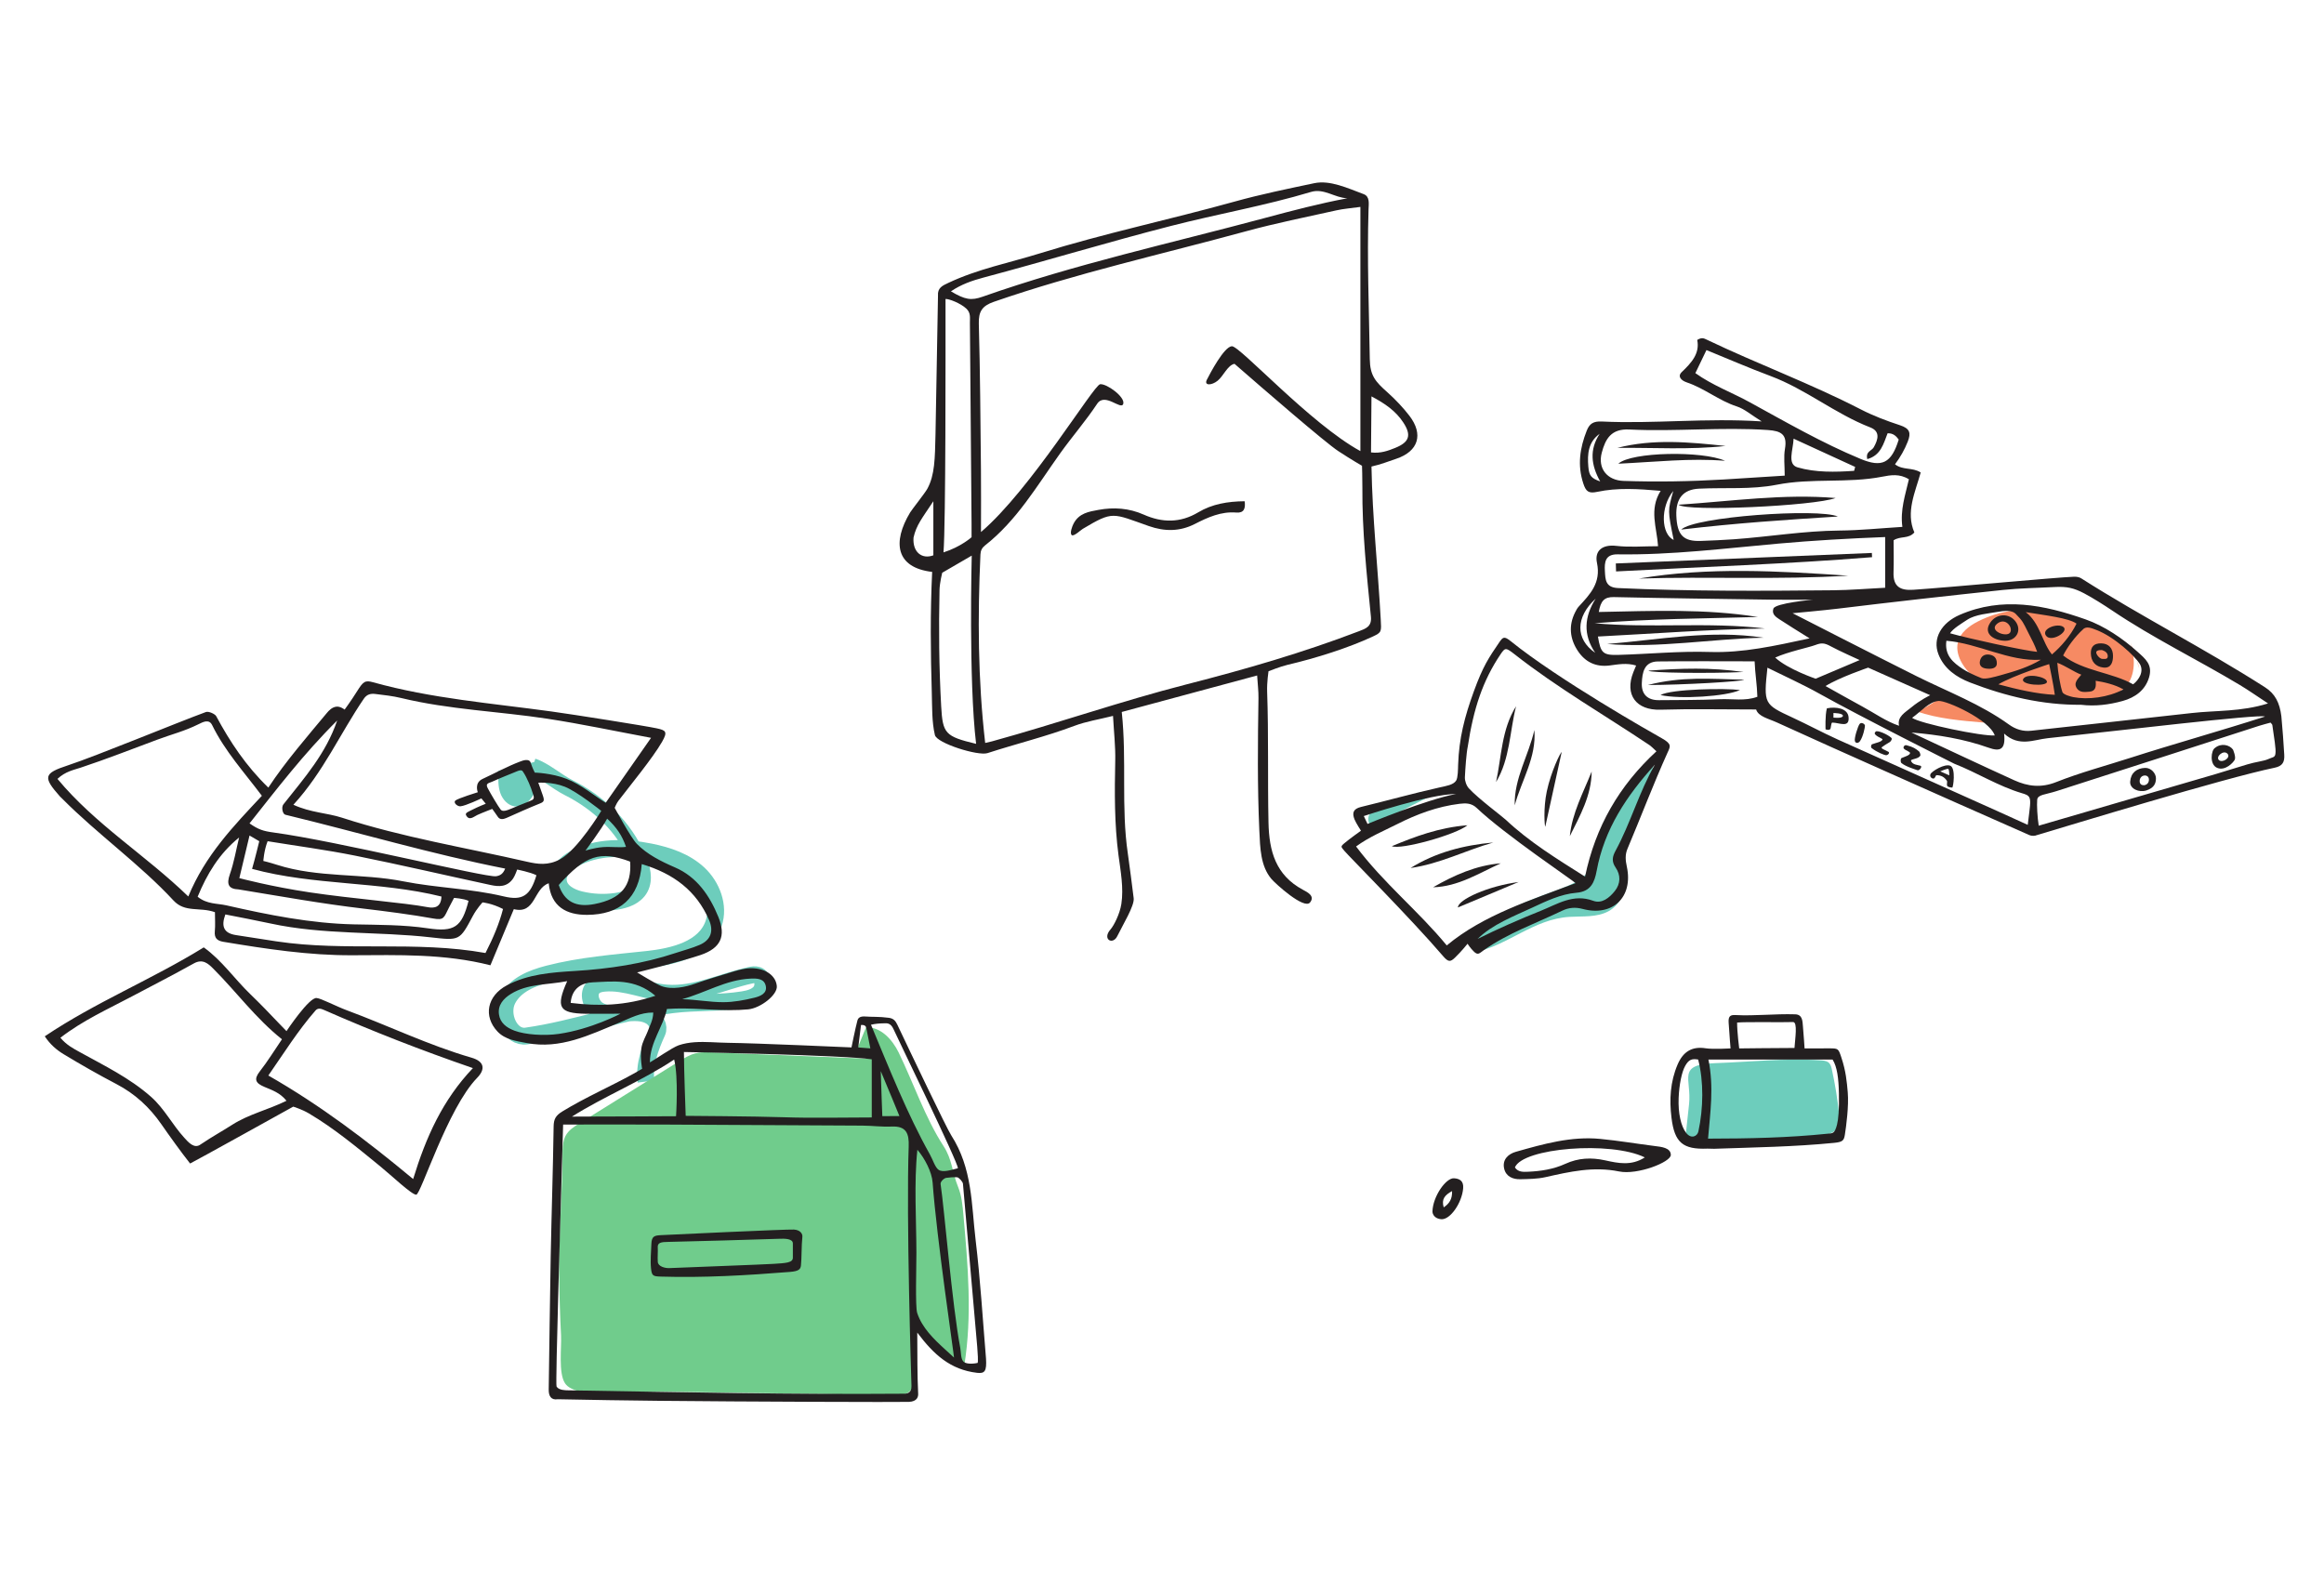 <?xml version='1.0' encoding='utf-8'?>
<svg xmlns="http://www.w3.org/2000/svg" height="377.947" viewBox="0 0 559.373 377.947" width="559.373"><g transform="matrix(.133 0 0 -.133 0 377.947)"><path d="m1169.06 884.359c-3.95 30.09 7.8 61.84 20.29 89.352 4.71 10.379-2.57 22.91-12.2 28.649-13.93 8.3-31.15 6.97-47.17 5.45-16.03-1.51-33.29-2.69-47.09 5.81-13.81 8.52-20.4 30.83-8.35 41.8 5.19 4.72 12.4 6.22 19.29 6.83 38.12 3.35 74.88-15.09 113.05-17.85 51.2-3.71 99.87 20.71 150.01 31.98 4.63 1.04 9.53 1.95 14.01.4 10.97-3.81 12.42-20.74 5.09-29.98-7.32-9.23-19.53-12.4-30.96-14.3-42.18-6.99-85.37-3.9-127.78-9.17-89.79-11.14-175.1-43.978-264.707-56.631-29.453-4.16-47.816 38.601-34.008 65.711 13.809 27.1 44.746 39.31 73.59 46.74 58.495 15.08 118.945 19.75 178.925 26.18 47.74 5.12 104.48 18.53 120.46 65.11 10.78 31.43-3.19 67.68-27.17 90.05-23.99 22.37-56.11 33.12-87.88 39.49-45.9 9.21-95.63 10.02-137.08-12.24-15.6-8.37-31.15-23.4-28.83-41.35 2.37-18.34 21.8-28.56 39.29-32.81 21.09-5.13 43.1-6.22 64.57-3.21 17.02 2.4 35.41 8.7 43.77 24.15 8.8 16.25 3.37 36.6-4.03 53.58-25.24 57.84-70.83 100.89-125.59 128.37-20.29 10.18-43.673 30.81-64.466 37.68" fill="none" stroke="#6dcdbc" stroke-miterlimit="10" stroke-width="30.438"/><path d="m901.938 1443.24c-.321-12.28-.606-24.86 3.382-36.47 3.989-11.61 13.203-22.25 25.309-24.31 17.391-2.96 33.121 12.7 38.402 29.52 5.289 16.83 3.492 34.96 5.289 52.51-24.32-6.04-48.64-12.07-72.965-18.1" fill="#6dcdbc"/><path d="m1018.1 760.52c.57 8.558 1.26 17.39 5.15 25.05 5.29 10.418 15.69 17.09 25.62 23.27 59.82 37.25 119.65 74.48 179.48 111.73 9.66 6 19.52 12.11 30.56 14.852 9.99 2.469 20.44 2.066 30.72 1.648 92.92-3.769 185.84-7.539 278.76-11.32-6.33 4.328-12.66 8.648-18.99 12.961 5.95 14.559 11.88 29.109 17.83 43.668 26.36 1.23 47.59-21.859 59.13-45.598 26.49-54.5 48.08-118.383 81.11-169.191 15.97-24.551 15.39-46.93 26.42-74.059 6.52-16.043 8.12-33.582 9.65-50.812 8.07-90.598 16.1-182.328 1.6-272.117-34.59 17.328-64.34 44.23-85.05 76.91-1.94-33.012-3.88-66.024-5.82-99.032-.51-8.539-1.32-17.82-7.18-24.039-6.98-7.421-18.44-7.769-28.61-7.621-140.42 2.11-280.83 4.211-421.25 6.309-36.94.551-153.85-16.75-174.7 15.062-12.25 18.688-6.08 64.86-7.17 86.438-1.82 35.699-2.95 71.453-3.42 107.199-1 76.383 6.16 152.5 6.16 228.692" fill="#70cc8c"/><path d="m3871.71 1631.37c-4.52 23.49-23.34 41.46-42.74 55.46-71.31 51.51-170.58 70.19-249.04 30.39-16.3-8.27-32.6-20.47-36.76-38.27-2.98-12.76.94-26.3 7.56-37.6 20.06-34.22 61.02-49.53 99.48-59.2 52.64-13.24 108.94-20.52 160.64-3.99 13.35 4.27 26.61 10.37 35.99 20.79 18.74 20.85 17.13 53.04 8.96 79.86" fill="#f68a63"/><path d="m3516.63 1583.4c-13.7-11.62-29.85-21.55-47.65-29.29 37.91-13.1 80.08-16.73 121.45-20.2-13.29 25.45-45.34 44.61-80.89 48.37" fill="#f68a63"/><path d="m2632.98 1419.72c-26.07-9.73-185.11-23.57-152.38-73.07 51.21 23.09 98.98 53.12 152.38 73.07" fill="#6dcdbc"/><path d="m2836.91 1238.31c11.94 5.15 23.94 11.09 32.66 20.73 12.44 13.76 16.43 32.9 22.04 50.6 19.67 62.07 63.26 113.21 105.8 162.51-15.72-55.23-36.54-109.01-62.11-160.44-3.59-7.23-7.37-14.86-6.8-22.9.55-7.94 5.23-14.87 8.34-22.2 11.27-26.48-.75-60.61-26.12-74.21-21.06-11.28-46.43-8.65-70.29-10.06-65.86-3.92-112.95-52.95-172.07-63.78 3.92 71.32 117.02 97.55 168.55 119.75" fill="#6dcdbc"/><path d="m3056.72 843.25c-2.29-21.102-4.56-42.199-6.84-63.32 81.21-4.559 163.89-9.051 243.2 5.3 11.35 2.059 23.53 4.981 30.21 12.411 6.54 7.277 6.07 16.918 5.17 25.781-2.85 28.058-7.36 56.008-13.5 83.738-1.02 4.621-2.4 9.66-7.15 12.551-3.62 2.211-8.45 2.66-13.03 2.988-63.3 4.449-126.97-2.961-190.18-5.09-71.31-2.41-42.85-27.718-47.88-74.359" fill="#6dcdbc"/><g fill="#231f20"><path d="m1558.19 986.578-4.96-40.59 21.86-1.668s-6.16 30.789-7.32 36.969c-1.29 6.84-9.58 5.289-9.58 5.289zm35.74-83.418c.7-26.519 2.83-81.5 2.83-81.5l30.93.192s-24.28 59.289-33.76 81.308zm-495.15 456.91c-9.9-18.59-39.26-57.85-39.26-57.85s15.16 5.02 30.69 6.28c15.54 1.26 31.44-1.24 42.66.54-6.85 20.4-17.15 35.43-34.09 51.03zm-216.124 55.18c5.856-11.04 18.946-33.09 23.367-38.72 3.485-4.45 10.856-1.93 20.239 2.08 18.906 8.1 31.394 12.46 36.742 15.15 5.613 2.84 1.973 9.19.926 12.77-2.617 8.98-10.047 27.7-17.09 37.96-1.395 2.04-2.442 4.92-10.906 1.43-14.883-6.14-29.996-11.98-44.911-18.81-6.238-2.87-13.168-2.83-8.367-11.86zm351.854-381.9c25.71-.67 50.07-5.49 74.48-5.43 18.79.04 37.89 3.58 56.23 8.1 9.99 2.46 23.96 7.48 20.52 21.82-3.13 13.03-15.91 13.27-27.67 12.74-44.25-2.02-81.97-25.87-123.56-37.23zm-48.45 6.2c-37.44 31.87-76.96 25.89-114.05 24.26-17.74-.79-37-9.62-39.25-37.16 50.74-6.36 99.23-5.2 153.3 12.9zm-45.7 242.84c-54.57 20.23-80.63 11.48-129.16-42.36 10.21-30.08 30.96-41.1 64.9-34.47 47.74 9.31 67.5 32.53 64.26 76.83zm-707.223-29.94s57.066-15.31 127.449-25.78c77.937-11.59 171.777-18.78 213.262-26.75 12.441-2.38 24.367-.38 25.054 19.22-112.5 27.87-230.679 19.62-342.711 50.05 5.329 18.15 13.008 50.06 13.008 50.06l-17.617 10.33zm601.963-431.622c51.36 0 188.37.703 188.37.703s4.7 70-3.42 102.641c-55.73-37.442-128.88-67.75-184.95-103.344zm541.15 166.274c31.9-76.543 66.06-162.633 106.65-234.832 5.26-9.36 9.35-23.399 15.68-27.719 7.72-5.27 22.4-.36 34.89 2.789 2.62 6.07-110.81 238.762-116.28 251.39-5.47 12.641-12.84 11-17.91 10.93-7.23-.09-15.44-.691-23.03-2.558zm-549.81 78.868c-36.604-7.04-71.479-4.3-101.874-23.14-13.605-8.43-23.941-20.24-21.589-36.98 2.144-15.241 13.293-23.901 28-29.459 19.367-7.321 53.609-9.692 80.223-5.871 58.56 8.378 111.8 36.58 111.8 36.58s-48.95-.4-63.1-.13c-47.86.92-54.72 11.23-33.46 59zm742.08-661.759c-8.61 98.289-17.23 196.82-25.84 295.18-.31 3.578-7.52 11.519-10.62 11.66-6.94.308-13.3-.16-19.64-1.071-3.96-.558-10.88-6.8-10.19-11.332 6.72-44.179 20.92-219.636 35.57-296.316 1.53-8.031.8-19.293 5.43-24.531 4.09-4.61 15.32-5.02 25.82-2.789 1.58.34.27 19.976-.53 29.199zm-42.03-19.43c0 5.481-31.47 216.481-38.69 316.61-1.39 19.308-14.23 43.859-27.59 59.437-6.34-59.398-1.83-128.84-1.77-186.277.03-24.012-2.25-97.903 1.4-109.02 2.25-6.832 5.27-13.211 8.88-19.281 14-23.539 36.87-42.051 57.77-61.469zm-847.9 732.149c14.262 27.83 24.851 53.17 31.754 79.65-20.586 10.55-37.074 11.97-37.074 11.97s-10.067-10.55-17.672-24.79c-23.739-44.45-23.739-44.45-75.371-38.54-96.672 11.05-194.872 4.31-290.715 25.15-27 5.87-54.184 10.88-81.676 16.36-8.086-21.81-2.734-34.07 19.359-37.39 24.407-3.67 48.758-7.66 73.16-11.34 125.02-18.86 252.004 1.63 378.235-21.07zm-268.356 420.83c-61.218-60.82-109.171-124.02-158.652-186.23 15.941-11.16 24.75-13.97 43.539-16.51 115.988-15.67 384.192-81.89 402.598-79.17 6.777 1.01 12.625 3.84 16.496 13.86-132.809 26.13-262.031 64.61-397.785 97.46-5.098 1.23-7.535 13.71-3.649 18.62 38.895 49.12 76.809 91.8 97.453 151.97zm-125.921-218.51c-6.618-16.81-7.735-35.75-7.735-35.75s9.699-2.15 24.727-6.97c74.414-23.82 153.004-14.91 228.656-29.91 59.984-11.9 121.762-12.91 181.539-27.22 34.176-8.19 48.262 1.23 59.281 38.27-10.785 5.55-34.847 10.29-34.847 10.29s-3.938-11.34-7.438-16.34c-10.859-15.5-25.414-14.9-40.527-11.65-81.793 17.6-163.289 36.64-245.297 53.15-52.192 10.49-105.098 17.47-158.359 26.13zm-51.594 6.75c-36.18-29.25-58.305-66.51-75.039-107.22 16.832-13.79 35.351-11.82 52.05-15.6 76.122-17.28 152.512-32.72 231.04-34.41 44.535-.96 89.168-.56 133.453-7.12 48.156-7.14 61.507 2.07 73.699 49.62-8.895 4.37-26.227 5.39-26.227 5.39s-5.593-10.5-8.992-17.12c-9.441-18.38-8.621-23.86-28.672-20.16-36.711 6.76-88.851 13.5-125.926 17.85-75.882 8.89-148.203 22.02-226.367 34.8-18.636.72-21.968 9.68-15.777 27.35 7.547 21.51 11.344 44.35 16.758 66.62zm1144.911-506.691v105.242c-51.31 7.551-338.71 13.418-339.92 13.199 0-30.551 3.2-115.531 3.2-115.531s126.65-.797 176.12-2.489c53.05-1.832 106.22-.421 160.6-.421zm-1103.704 582.151c-32.133 42.73-67.117 81.06-89.942 127.84-5.644 11.58-16.207 5.96-25.078 1.55-25.293-12.56-47.707-17.92-74.019-27.71-44.52-16.58-93.617-35.78-138.77-50.69-13.152-4.34-27.625-6.86-42.129-20.38 68.473-82.58 159.188-137.63 236.77-212.82 30.805 74.79 81.855 127.41 133.168 182.21zm57.031-16.23c31.363-14.4 60.828-14.61 87.934-23.41 109.492-35.57 223.082-54.03 334.922-79.7 19.269-4.42 38.105-7.23 59.627 4.36 32.08 17.27 74.68 87.69 74.68 87.69s-43.12 34.62-65.99 43.72c-22.892 9.11-48.013 7.22-48.013 7.22s4.512-11.91 8.332-23.29c3.114-9.25 2.067-11.34-5.437-14.32-19.899-7.89-40.18-17.22-60.602-26.2-5.73-2.52-11.832-3.3-15.265 1.85-4.286 6.41-10.336 14.56-10.336 14.56s-18.879-7.23-27.188-11.08c-6.101-2.82-14.68-11.32-20.242-.12-2.063 4.15 4.902 6.4 11.211 9.66 10.73 5.54 24.504 10.88 24.504 10.88l-7.949 9.72s-28.723-13.7-37.93-14.34c-5.531-.37-13.473 6.58-9.039 10.45 4.426 3.89 40.519 15.03 40.519 15.03s-6.906 16.9 8.571 24.05c22.765 10.52 45.695 23.12 67.879 31.41 3.914 1.47 16.511 6.64 19.253-2.05 3.118-9.87 7.45-17.9 7.45-17.9s30.429-.77 57.352-11.28c26.93-10.5 50.35-30.74 70.94-43.35 27.63 39.58 53.82 77.08 82.09 117.56-64.44 12.02-125.78 25.13-187.679 34.58-87.949 13.43-177.371 16.42-264.305 37.43-15.426 3.73-31.375 5.49-47.168 7.38-7.969.96-15.058-.42-20.605-8.54-42.633-62.45-73.176-132.65-127.516-191.97zm496.463-1059.75c208.48-3.429 406.34-7.742 609.07-6.14 3.51.031 13.48.582 13.02 13.832-.46 13.238-9.65 305.109-5.03 433.547.83 22.922-3.85 37.39-30.83 36.133-17.47-.813-35.07 1.578-52.61 1.687-118.79.762-237.58 1.422-356.37 1.891-60.54.242-121.09.039-185.58.039-4.3-150.547-14.19-469.778-11.9-474.02 3.76-6.961 16.54-6.91 20.23-6.969zm-419.061 1237.25c7.657 1.08 15.313-5.27 15.313-5.27s11.344 15.35 22.488 33.12c11.149 17.78 14.488 20.39 28.906 16.37 105.77-29.48 214.84-38 323.016-52.9 41.148-5.67 170.038-26.08 190.218-30.44 16.6-3.58 20.45-5.88 9.96-24.23-16.87-29.53-58.82-80.34-79.29-107.25-3.28-4.32-6.56-12.44-6.56-12.44s29.19-54.2 40.34-65.5c18.58-18.83 42.91-31.17 68.81-42.37 39.62-17.14 62.7-50.9 78.49-89.66 14.19-34.8 4.17-56.43-32.03-68.78-33.72-11.49-115.02-31.62-115.02-31.62s34.5-21.01 43.26-24.42c20.04-7.82 45.62-1.52 61.72 4.12 23.33 8.16 47.1 15.08 70.73 22.38 6.09 1.87 12.34 3.39 18.62 4.49 30.45 5.3 56.69-8.86 58.5-31.38 1.28-15.97-29.59-39.85-51.74-41.99-43.86-4.25-87.48 2.54-131.24 1.48-4.71-.12-9.41-.45-15.91-.78-6.82-32.648-30.46-59.359-30.85-96.691 7.97 4.203 40.38 26.953 52.02 30.941 9.33 3.219 18.97 4.828 28.8 5.539 20.07 1.461 40.9-.859 61.38-1.07 46.94-.481 222.65-8.289 222.65-8.289s7.18 35.531 10.67 48.449c1.3 4.82 4.54 8.351 15.11 7.451 10.91-.93 24.11.08 41.9-2.349 8.76-1.2 12.19-5.879 15.4-12.672 24.91-52.489 88.68-186.34 97.28-199.731 38.84-60.386 36.56-125.5 44.32-190.027 8.55-71.223 12.82-142.961 18.8-214.481 1.37-22.371-2.12-27.25-16.08-25.609-48.52 5.68-78.43 33-108.36 72.84.23-41.691-.01-75.93 1.63-110.762.23-4.969-1.4-13.98-16.75-14.648-15.35-.672-298.78.32-451.64 1.91-61.24.629-121.15 1.578-183.82 2.859-12.427-1.968-16.58 6.11-16.392 17.731 1.289 80.48 2.058 160.969 3.613 241.449 1.508 78.16 4.169 156.309 5.279 234.469.19 13.73 4.02 20.043 16.22 27.492 41.53 25.34 86.13 44.598 128.53 68.109 5.5 3.039 15.42 8.77 15.42 8.77s-3.79 18.75-1.39 36.98c1.55 11.77 8.76 23.328 10.92 29.469 3.9 11.07 10.43 21.301 10.58 35.411-23.37.23-41.91-10.29-61.5-18.36-53.68-22.11-106.65-48.649-167.825-36.801-18.785 3.641-38.671 6.09-52.511 20.762-25.871 27.389-19.199 64.449 16.984 83.669 37.985 20.16 80.735 23.36 122.882 25.94 62.22 3.79 123.36 12.87 182.67 32.63 14.37 4.79 29.16 8.56 43.03 14.49 20.58 8.82 25.99 25.06 17.24 45.24-22.83 52.66-63.89 83.81-121.74 101.12-4.73-61.78-39.86-91.57-98.77-91.9-37.12-.21-65.421 14.48-69.605 57.16-27.863-9.48-23.433-56.54-63.168-46.86-14.394-34.52-28.406-68.13-42.344-101.55-83.074 21.18-166.585 18.5-250.14 18.13-78.418-.35-155.852 11.49-233.059 24.33-11.543 1.91-16.703 6.88-15.551 19.14 1.036 10.99.219 22.15.219 34.47-27.648 9.89-54.179-1.41-75.109 21.27-59.215 64.18-139.035 121.39-200.27 183.2-1.687 1.69-3.55 3.24-5.136 5.03-31.254 35.21-29.426 41.86 14.121 56.16 51.23 16.81 197.226 77.24 249.961 96.58 5.078 1.87 16.601-3.53 18.711-7.46 24.824-46.23 53.89-90.19 94.339-129.27 31.223 47.39 71.918 94.07 105.836 134.95 3.789 4.56 9.254 10.38 16.914 11.46"/><path d="m4030.96 1477.78c-7.26 7.23-21.51-5.56-15.4-11.61 6.1-6.04 22.65 4.37 15.4 11.61zm-1136.05 578.77c-20.71-14.75-22.4-36.59-20.48-59.3 1.4-16.63 5.25-21.12 21.48-26.83-16.55 29.39-19.79 57.51-1 86.13zm133.29-103.44c-24.05-29.33-21.84-78.45.7-88.53-10.87 53.03-10.87 53.03-.7 88.53zm-141.33-292.88c-22.33 33.06-19.74 65.49.85 98.03-36.59-33.49-36.97-73.19-.85-98.03zm468.58 329.36c.62 2.36 1.25 4.71 1.87 7.07-36.27 16.64-72.54 33.29-111.4 51.14-.88-20.87-12.08-46.35 7.24-51.97 32.4-9.42 67.95-8.67 102.29-6.24zm104.91-447.02c13.76-10.24 127.43-33.85 149.63-31.87-10.14 28.92-87.52 63.56-101.74 62.42-17.29-1.39-31.96-19.34-47.89-30.55zm-247.75 109.04c22.47-20.99 73.2-38.26 73.2-38.26l79.65 33.74s-38.91 17.53-51.73 24.63c-12.82 7.11-17.97 6.51-28.73 2.52-12.18-4.53-49.2-12.1-72.39-22.63zm-37.25-6.8c-60.3 0-117.67.49-175.04-.22-25.14-.31-28.25-20.39-29.08-39.1-.91-20.21 10.33-31.16 30.95-30.98 36.73.32 73.49.07 110.17 1.72 22.61 1.02 45.89-3.83 67.98 4.43-.52 21.29-4.2 42.75-4.98 64.15zm128.4-44.73c22.75-12.69 44.78-25.26 67.08-37.34 22.17-12.02 42.93-26.94 65.91-34.53-3.78 16.49 11.46 24.35 21.56 32.75 17.01 14.16 34.81 22.53 34.81 22.53l-112.27 49.91s-53.13-18.15-77.09-33.32zm704.84-111.92c10.93 9.1 26.12 5.66 32.47-3.05 0 0 5.88-13.36 3.09-18.58-2.79-5.24-17.09-20.42-31.57-14.58-14.48 5.85-11.11 32.18-3.99 36.21zm58.36-29.9c14.21 4.4 30.13 6.01 37.54 9.46 8.2 3.81 12.24 2.73 13.33 9.34 1.58 9.48-2.5 29.05-5.58 52.79-.09.68-.94 1.26-3.15 4.06-6.22-1.73-13.65-3.53-20.91-5.87-122.16-39.38-244.24-79.04-366.49-118.13-20.15-6.44-34.09-6.18-34.92-15.59-.83-9.42.17-30.71 2.73-46.99l319.77 93.29zm-792.08 228.13c-21.73 13.64-38.53 23.8-54.89 34.64-6.52 4.32-14.04 9.45-10.61 19.23 3.53 10.03 71.29 16.08 71.29 16.08s-50.86-.27-73.08.05c-95.7 1.37-191.39 2.59-287.07 4.7-17.22.37-23.81-7.09-27.14-26.97 97.52 1.93 193.04 6.15 287.92-9.08-98.6-2.71-197.12-3.22-295.49-11.31 102.63-9.3 205.87 2.72 308.44-9.49-101.07-1.63-201.58-9.35-302.43-14.54 5.03-30 8.84-34.01 37.22-33.22 55.06 1.54 110.2 7.05 165.12 5.29 60.1-1.92 117.12 10.9 180.72 24.62zm104.41 324.39c-3.52 13.89 8.05 14.92 11.68 21.38 7.87 14.02 12.2 28.84-6.31 36.01-63.57 24.64-116.68 69.19-180.64 93.06-39.13 14.59-77.48 31.3-115.82 46.91-7.57-15.75-13.67-28.44-20.06-41.72 30.81-22.06 66.16-35.01 98.82-52.93 65.68-36.01 130.61-73.44 199.97-102.27 38.93-16.18 55.97-7.94 69.24 34.95-4.69 6.4-10.08 11.74-20.13 11.38-7.38-18.57-11.93-39.84-36.75-46.77zm-149.46-29.89c0 18.38-2.07 33.81.45 48.44 4.52 26.22-6.96 32.46-30.85 34.1-83.74 5.73-167.45-3.19-251.02.95-32.79 1.62-43.04-17.13-49.65-41.92-7.64-28.66 9.76-50.12 39.35-51.12 60.52-2.04 121-.99 181.45 2.58 35.64 2.1 71.27 4.49 110.27 6.97zm229.36-464.94c62.04-28.89 123.89-58.16 186.19-86.46 24.35-11.05 48.39-14.07 75.71-3.23 43.6 17.29 89.25 29.38 133.99 43.79 76.23 24.55 166.39 49.77 243.85 74.77-7.58 5.23-273.12-26.61-392.92-39.11-25.38-2.65-52.03-16.4-79.14 8.34 3.14-29.14-7.09-33.04-27.99-25.6-44.87 15.97-91.8 23.56-139.69 27.5zm-47.55 353.79c-66.35-2.58-129.74-6.17-193.25-11.87-96.77-8.67-193.45-20.84-290.91-19.43-22.54.33-24.01-14.11-23.07-30.27.88-15.13.69-29.67 23.68-30.74 129.85-6 259.75-5.28 389.66-4.01 30.83.31 61.64 2.93 93.89 4.56zm42.93 104.54c-16.75 10.48-32.98 7.67-48.24 4.68-63.06-12.32-127.46-2.01-191.06-14.57-45.56-9-93.7-4.78-140.65-7.1-28.75-1.42-42.16-18.07-40.92-48.91 1.43-35.2 12.66-46.85 44.5-45.65 19.95.75 39.92 1.56 59.84 2.99 63.66 4.59 126.76 15.25 190.86 15.78 37.15.3 74.27 4.2 113.87 6.63-4.16 30.73 5.17 57.32 11.8 86.15zm649.93-405.65c-20.28 13.31-35.18 23.85-50.79 33.22-76.51 45.95-157.05 84.91-231.31 134.97-14.05 9.48-35.56 23.1-50.67 31.02-18.53 9.72-31.13 12.69-53.99 11.42-31.09-1.72-62.32-2.01-93.24-5.29-99.92-10.61-199.79-21.8-299.54-33.96-23.86-2.91-80.86-8.13-80.86-8.13s158.8-81.29 224.49-114.02c56.25-28.02 115.57-50.27 167.08-87.46 11.79-8.51 25.2-12.91 40.57-11.18 96.71 10.85 193.5 20.98 290.19 32 43.98 5.02 89.02 2 138.07 17.41zm-434.87-219.78c.45 3.51.86 6.78 1.23 9.84 2.41 20.15 4.59 32.14 2.1 38.76-1.99 5.29-7.56 6.82-14.03 8.75-43.04 12.85-80.88 37.12-122.31 53.34 0 0-169.95 85.26-244.26 126.85-30.04 16.81-61.59 30.91-93.81 46.91-6.97-65.73-6.43-66.27 45.46-90.31 27.42-12.69 54.04-27.1 81.56-39.54 0 0 340.79-152.55 344.06-154.6zm-491.54 208.82c-61.62 0-117.48 1.28-173.28-.41-43.57-1.31-65.23 26.97-48.93 67.83 1.4 3.53 2.9 7.02 5.02 12.13-17.15 5.21-32.92 1.99-47.98.07-25.18-3.21-44.13 6.47-57.22 25.96-14.61 21.77-17.54 46.03-5.04 70.52 1.8 3.54 3.69 7.23 6.35 10.11 20.64 22.32 40.71 43 33.06 79.17-4.58 21.65 9.33 33.72 34.99 30.72 24.17-2.83 48.93-.61 75.58-.61-2.18 33.8-16.67 66.13 4.66 100.21-40.89 3.6-78.07 5.96-114.72-1.82-15.85-3.37-20.46.68-25.24 15.13-10.97 33.21-6.16 64.39 6.24 95.69 5.08 12.8 12.23 17.2 27.18 16.49 94.05-4.52 188.06 6.74 289.4.19-18.93 11.67-31.02 22.57-45.15 27.14-32.29 10.45-58.48 32.79-90.33 43.43-10.46 3.49-17.33 10.95-9.11 18.79 17.71 16.88 32.93 33.74 27.92 58.07 8.21 5.11 12.52 2.77 16.86.68 92.15-44.12 188.22-79.51 279.22-126.4 22.23-11.46 46.63-20.72 70.71-28.6 18.05-5.91 20.43-13.83 14.2-29.76-5.8-14.81-13.66-28.38-23.05-41 14.13-11.11 31.3-5.04 46.5-14.77-9.9-35.83-27.45-71.62-11.5-108.56-10.81-12.26-25.07-5.95-37.53-14.19 0-18.34.56-38.2-.14-58.01-.91-25.74 12.06-33.18 35.89-31.56 66.05 4.52 259.68 22.49 290.76 23.64 4.48.16 9.95-.7 13.44-3.2 109.84-69.87 221.24-125.95 332.08-196.82 18.37-11.76 26.65-27.95 29.7-52.54 2.32-24.02 3.84-47.19 5.22-69.49.81-13.12-2.89-20.64-17.13-23.58-92.42-19.12-372.99-104.99-430.45-122.01-3.76-1.78-9.76-1.72-13.62-.03-88.28 38.91-176.43 78.08-264.54 117.37-64.08 28.59-128.18 57.16-191.99 86.35-15.51 7.09-34.07 10.85-38.03 23.67"/><path d="m1689.12 1934.55c-20.65-31.24-30.79-43.01-35.89-65.82-1.93-26.26 15.22-39.76 35.89-32.05zm792.05 88.37c17.03-2.22 31.01 3.01 43.77 8.17 25.69 10.39 29.68 22.84 14.89 45.64-13.79 21.27-33.6 34.81-57.83 47.58 0-34-.83-68.59-.83-101.39zm-714.68-527.46c-13.76 114.66-7.92 340.69-7.92 340.69l-53.42-31.03s-4.58-18.06-4.87-31.06c-1.55-70.27-.9-140.56 3.01-210.78 2.75-49.31 7.15-54.31 63.2-67.82zm-59.02 346.53c31.49 9.99 50.8 27.44 50.8 27.44s.09 12.52-.01 24.77c-.95 121.14-1.91 242.3-2.99 363.45-.08 9.23 1.81 17.68-6.46 25.5-10.46 9.9-32.04 18.07-37.67 17.43 0-102.24.51-404.34-3.67-458.59zm730.87 640.9c-22.93.72-42.2 18.53-65.82 11.44-83.38-25.01-169.24-39.92-253.52-61.56-113.67-29.18-225.93-63.21-339.26-93.44-20.02-5.34-40.34-12.26-58.82-24.91 25.67-15.2 36.58-17 57.4-9.66 167.39 58.96 340.7 96.76 511.72 142.68 48.91 13.13 98.03 26.04 148.3 35.45zm-655.43-985.79c4.75 1.1 8.54 1.84 12.25 2.86 118.45 32.56 234.52 73.1 353.65 103.55 105.11 26.87 209.38 57.06 310.88 95.93 12.23 4.69 23.05 8.39 21.29 26.22-7.75 77.89-16.03 155.9-15.46 234.22.11 16.36-.66 38.85-.66 38.85s-19.32 11.05-42.98 26.6c-23.68 15.55-133.78 110.87-187.77 157.93-12.48-2.45-19.88-21.9-30.48-30.56-10.65-8.72-25.2-9.35-19.56 1.76 5.65 11.11 30.94 59.54 45.17 60.63 14.23 1.08 142.15-140.35 232.69-189.8v441.96c-17.02-2.39-30.47-3.35-43.5-6.25-54.56-12.17-109.48-23.11-163.36-37.81-152.42-41.6-306.88-75.87-456.48-127.68-21.19-7.34-27.83-17.53-27.21-39.68 2.42-87.79 2.94-175.65 3.86-263.48.4-37.84.07-75.69.07-113.53 90.04 76.77 203.77 265.98 215.61 267.48 11.85 1.5 45.62-23.1 41.85-35.48-3.77-12.37-33.16 21.33-47.21.13-20.65-31.16-45.42-59.55-67.18-90.02-41.68-58.37-77.99-121.02-135.67-166.29-5.35-4.19-8.06-9.14-8.38-16.24-5.13-113.14-4.67-226.15 8.58-341.3zm699.09 500.24c1.65-93.42 11.62-182.93 16.75-276.59 1.22-22.24 1.88-23.52-14.24-31.01-44.44-20.67-102.22-39.02-154.85-51.37-12.56-2.95-34.03-11.53-34.03-11.53s-3.04-20.05-2.46-36.86c2.8-78.91.76-158.01 2.45-237.06 1.1-51.81 13.14-95.05 62.11-121.43 8.04-4.34 22.68-11.21 13.05-23.12-10.69-13.24-62.69 34.02-70.12 42.88-19.4 23.17-20.16 55.17-21.63 87.52-3.61 79.84-2.8 159.64-1.55 239.47.2 12.58-1.44 25.17-2.42 40.98-83.11-22.42-163.39-44.06-245.01-66.06 9.37-87.5-1.41-172.34 11.02-256.4 3.96-26.83 7.04-53.77 10.56-80.65 1.76-13.52-19.66-48.06-29.64-68.62-8.17-16.83-28.01-5.76-12.28 12.12 6.07 6.9 16.79 27.85 19.61 45.97 4.48 28.85-1.42 60.04-5.12 87.99-7.56 57.25-7.16 114.54-5.92 172.04.54 25.22-2.42 50.51-4.03 80.45-25.83-6.48-48.59-9.98-69.67-17.92-51.64-19.46-105.22-32.43-157.56-49.45-16.79-5.46-91.59 17.68-95.13 32.77-5.69 24.33-4.82 50.32-5.59 75.65-2.22 73.3-2.92 146.63.64 219.57-65.8 7.63-72.39 53.53-39.86 107.55 3.29 5.46 27.07 35.31 31.27 43.11 13.39 24.84 13.62 54.14 14.65 98.37 1.03 44.22 2.79 165.34 4.5 250.67-1.1 14.55 8.1 18.34 18.82 23.41 53.04 25.07 110.43 36.26 165.94 53.5 115.96 36.01 234.83 61 351.71 93.51 47.6 13.24 96.25 23.22 144.46 33.37 28.67 6.04 60.47-9.03 89.39-19.78 11.6-4.31 9.17-17.45 8.86-27.7-2.83-91.82.85-179.13 2.26-270.94.44-29.8 10.12-40.68 31.69-59.83 15.18-13.49 29.33-28.8 39.93-42.58 25.93-33.72 16.46-64.5-23.83-77.96-14.16-4.72-27.47-10.17-44.73-14.04"/><path d="m2635.2 1404.75c-47.91 0-167.08-39.97-167.08-39.97l6.72-14.25s106.22 44.21 160.36 54.22zm359.68 53c-50.88-55.78-91.59-116.77-105.37-192.16-3.85-21.05-10.89-37.45-36.26-39.58-29-2.43-55.25-15.34-81.12-27.36-31.47-14.61-72.4-30.45-97.97-56.2 34.84 17.57 78.16 36.47 114.14 50.83 30.06 11.99 58.82 31.55 94.94 18.14 15.6-5.78 29.2 5.27 39.1 17.62 10.76 13.43 10.78 29.01 1.59 42.41-7.8 11.33-5.99 19.94-.17 30.64 27.33 50.24 42.46 106.11 71.12 155.66zm-143.51-214.37c-2.66 3.6-128.61 88.11-178.89 136.02-9.23 8.8-19.41 9.01-30.98 7.6-40.15-4.91-77.33-18.77-113.1-36.87-24.49-12.4-50.18-22.82-74.27-40.37 49.69-66.33 112.83-116.74 164.09-179.1 67.1 55.71 153.09 82.11 233.15 112.72zm146.33 238.61c-6.78 6.07-9.46 9.11-12.71 11.29-81.49 54.54-166.67 103.64-244.02 164.31-15.96 12.51-17.16 12.19-25.31.1-32.19-47.78-48.94-98.03-59.44-167.37-2.4-11-4.4-39.33-5.17-55.35-.28-6.12 2.67-15.12 7.21-20.04 17.35-18.82 59.88-50.35 66.8-56.85 42.53-39.98 91.76-70.34 143.45-102.92 18.85 90.65 61.88 164.8 129.19 226.83zm20.5-1.52c-26.82-59.42-48.63-117.57-72.82-174.7-4.73-11.16-3.69-21.28-1.25-32.55 11.9-55.08-25.52-90.97-79.89-76.55-13.19 3.51-25.04 2.62-37.08-3.16-48.39-23.26-97.49-40.34-141.64-71.27-7.96-5.58-10.43-10.02-17.87-3.04-6.49 6.08-11.78 14.5-11.78 14.5s-10.73-13.57-22.72-25.11c-8.29-7.99-12.01-8.46-21.65 2.82-56.88 66.54-172.26 182.51-178.29 190.1-6.02 7.58-7.89 7.58-.73 13.72 9.52 8.17 30.52 23.03 30.52 23.03s-8.98 13.78-11.62 20.31c-4.87 11.96-2.36 19.3 11.63 22.68 47.31 11.43 94.22 24.6 141.7 35.22 12.38 2.77 25.47 4.6 30.49 12.5 3.38 5.34 3.34 20.7 3.61 28.78 1.59 47.62 11.63 86.56 28.38 132.61 16.74 46.05 27.18 61.11 46.04 88.84 6.46 9.49 8.95 11.62 20.47 2.33 86.5-69.89 254.93-165.42 273.49-175.82 18.54-10.4 15.81-14.63 11.01-25.24"/><path d="m855.84 908.609c-94.719 32.661-182.777 67.141-269.418 105.221-5.371 2.36-11 4.13-15.445-.95-31.36-35.88-56.481-76.071-85.368-117.669 94.743-54.172 178.422-117.871 262.067-187.371 23.363 76.269 53.394 143.211 108.164 200.769zm-746.531 54.942c11.105-13.121 22.847-19.199 34.695-25.77 44.535-24.64 90.629-46.922 129.238-81.043 24.145-21.328 38.645-50.508 60.121-74.008 7.059-7.73 18.078-21.152 29.86-12.14 21.632 14.531 37.695 23.14 57.144 35.551 30.063 19.179 65.356 27.179 98.094 43.359-11.68 14.641-26.469 19.391-40.098 25.172-15.59 6.617-19.695 13.359-8.09 28.148 14.09 17.961 26.079 37.578 39.985 57.969-47.625 37.981-82.555 85.951-124.121 127.611-9.34 9.37-19.25 18.65-35.434 9.62-36.797-20.55-74.351-39.73-111.582-59.48-43.437-23.05-88.609-43.169-129.812-74.989zm234.714-227.602c-16.796 21.289-36.687 49.012-52.027 71.09-21.445 30.859-47.793 55.16-81.211 72.633-32.472 16.988-64.359 35.199-95.726 54.168-12.637 7.64-24.313 17.609-34.024 32.308 92.102 61.902 193.805 102.882 287.688 160.942 32.804-23.42 55.5-56.92 84.031-84.44 18.351-17.7 36.059-36.09 53.59-54.599 4.562-4.832 12.117-12.5 12.117-12.5s41.359 62.209 54.703 59.839c7.633-.45 35.664-15.17 54.215-22.04 75.574-27.979 148.32-63.409 225.961-85.889 23.832-6.891 25.113-21.152 10.207-36.449-53.535-54.992-101.965-211.524-110.309-211.524-8.34 0-44.386 34.434-65.461 51.614-41.484 33.82-82.523 68.128-128.839 95.539-12.668 7.488-28.301 12.211-28.301 12.211s-180.953-100.532-186.614-102.903"/><path d="m3073.23 924.102c-11.51 2.039-17.26-.114-23.72-11.883-6.11-11.129-10.62-33.41-11.63-57.547-1.15-27.57 4.16-51.391 13.73-63.461 9.05-11.41 20.08-6.133 22.01 2.777 9.07 41.852 9.85 90.371-.39 130.114zm70.47 66.937c0-17.769 3.78-46.801 3.78-46.801s72.15.84 100.06.84c.99 16.16 6.15 47.25-2.68 46.883-19.06-.781-85.71.641-101.16-.922zm-51.91-66.937c10.19-50.274 3.28-95.313-.68-143.133 74 .09 145.4 1.582 216.62 8.949 8.48.883 12.56-.43 16.75 16.32 2.55 10.242 4.1 27.992 3.46 56.684-.6 26.969-3.08 47.898-11.46 61.18-72.3 0-151.2 0-224.69 0zm40.05 20.136s-2.17 25.563-3.48 46.801c-.71 11.411 2.87 14.081 12.28 13.581 35.34-1.86 70.96 2.49 108.21 1.34 13.46-.42 13.13-12.569 13.95-21.511 1.4-15.289 2.99-40.211 2.99-40.211s31.72.211 46.32.114c14.61-.114 14.99-.723 20.19-16.313 8.37-25.117 9.98-44.32 11.63-63.258 2.14-24.672-2.8-61.402-5.26-77.019-1.66-10.543-4.45-12.953-19.47-14.453-72.24-7.168-144.75-8.168-217.18-10.719-3.98-.149-8 .441-11.97.281-44.67-1.801-59.64 10.988-65.12 55.867-4.02 32.953-2.27 65.141 11.02 96.242 9.76 22.879 25.59 33.461 50.82 29.5 13.33-2.089 45.07-.242 45.07-.242"/><path d="m2976.67 746.988c-61.48 30.102-221.02 17.293-235.12-18.179 5.86-8.59 14.9-8.137 23.63-7.77 23.3.981 46.3 4.563 67.55 14.289 23.67 10.852 47.23 11.863 72.4 6.293 23.15-5.109 47.09-10.34 71.54 5.367zm47.06 4.481c0-13.141-60.57-36.637-93.51-29.93-46.72 9.543-89.57-.457-133.68-10.348-14.6-3.269-30.04-3.3-45.12-3.691-13.85-.359-26.17 5.051-29.36 19.441-3.6 16.258 7.72 26.368 21.24 30.207 49.82 14.122 99.97 28.43 152.63 23.34 33.27-3.207 66.31-8.816 99.5-13 10.58-1.328 28.3-2.886 28.3-16.019"/><path d="m2627.88 686.031c-13.15-7.121-19.53-14.519-15.17-29.48 10.48 7.09 15.59 15.168 15.17 29.48zm-35.52-36.75c.82 27.25 24.48 60.918 39.04 59.93 10.45-.699 17.55-4.961 16.53-18.031-2.01-26.071-23.28-57.399-39.74-56.071-11.72.95-15.89 8.852-15.83 14.172"/><path d="m1434.86 591.289c0 8.371-13.25 9.07-26.51 8.371-13.26-.691-185.79-5.461-198.84-5.582-13.04-.109-19.89-1.269-19.14-10.226.54-6.481-.62-17.68.07-26.051.7-8.36 13.2-11.481 20.93-11.16 55.59 2.339 165.79 6.289 188.61 7.679 22.81 1.379 34.88 2.09 34.88 11.16zm-5.03-51.519c-79.69-6.36-156.99-10.821-233.8-8.481-14.52.449-16.52 1.402-17.91 15.352-1.4 13.961.23 29.769.7 43.961.46 14.179 6.1 15.078 17.66 15.707 11.57.64 229.09 10.902 240.47 10.101 11.39-.801 15.72-7.64 15.11-13.23-1.7-15.719-1.14-38.68-2.55-51.649-.72-6.633-3.48-10.472-19.68-11.761"/><path d="m3718.67 1584.24c-1.98 16.25-10.24 55.58-10.24 55.58s-63.94-20.32-91.92-36.63c33.35-8.98 69.76-17.53 102.16-18.95zm4.5 57.95c1.15-17.1 5.36-41.74 9.22-52.94 1.76-5.09 16.47-8.57 19.76-9.21 26.37-5.12 62.59-.82 90.6 13.95-15.43 9-35.62 13.39-50.18 15.6.96-9.81.57-18.79-11.37-19.72-7.75-.61-16.62-2.03-22.16 5.42-7.55 10.17 1.44 17.79 7.58 25.35-13.44 5.05-27.87 15.7-43.45 21.55zm-200.73 39.82c-3.77-26.82 13.11-40 29.12-50.67 7.86-5.24 20.7-11.53 34.39-16.95 6.89-2.73 23.97 2.35 35.09 5.4 26.81 7.35 51.27 15.17 72.33 27.88-58.14-3.65-112.98 29.85-170.93 34.34zm211.29-26.63c36.21-28.41 88.59-30.49 126.68-52.19 10.87 8.39 20.2 23.8 11.81 37.3-8.41 13.5-45.36 48.59-78.62 61.22-7.45 2.83-17.89 7.53-23.81 1.04-14.07-12.66-28.82-32.55-36.06-47.37zm-86.05 75.55c-6.48 6.63-20.01 5.67-33.95 3.14-14.26-2.58-38.74-4.31-53.4-13.89-10.66-6.97-26.34-16.48-31.23-24.6 33.23-9.48 135.29-31.7 157.61-33.6-5.19 14.25-8.15 18.93-16.93 36.34-8.79 17.41-8.79 19-22.1 32.61zm18.33 2.95c25.96-19.63 29.99-55.69 47.52-76.59 16.56 14.25 33.32 33.32 44.41 55.75-14.11 10.37-56.92 15.02-91.93 20.84zm100.32-167.72c-70.15-.55-136.53 15.38-200.88 40.28-25.01 9.67-47.13 24.93-57.34 51-11.32 28.9 5.61 57.23 38.29 71.43 77.37 33.6 152.87 18.18 227.75-8.07 34.23-12 67.53-34.68 94.33-58.82 14.13-12.72 27.55-23.26 20.77-46.13-6.92-23.29-25.23-36.51-47.7-42.74-24.67-6.85-50.04-10.02-75.22-6.95"/><path d="m3321.96 1940.39c-38.39-14.42-269.74-25.24-284.27-12.15 96.91 6.42 190.08 20.11 284.27 12.15"/><path d="m3326.05 1906.91c-92.27-5.82-184.63-11.91-283.48-23.67 23.25 23.36 247.93 39.06 283.48 23.67"/><path d="m2924.19 1821.96c154.45 6.34 308.91 12.67 463.37 19 .12-2.55.23-5.11.35-7.67-154.25-12.41-308.84-17.58-463.28-25.78-.15 4.82-.29 9.64-.44 14.45"/><path d="m2966.03 1794.64c126 21.22 252.41 13.63 378.81 5.2-126.18-7.68-252.56-1.25-378.81-5.2"/><path d="m3121.88 2007.73c-62.52 5.13-124.93-2-193.17-5.25 23.62 21.61 152.37 23.58 193.17 5.25"/><path d="m2927.01 2031.16c65.06 16.64 130.37 10.41 195.71 3.43-65.12-7.2-130.47-2.83-195.71-3.43"/><path d="m3475.61 1455.81c-4.04 1.44-15.82 1.49-17.36 9.93 3.68 2.8 13.65 2.7 17.03 8.39.73 1.23-1.03 6.56-2.18 7.51-6.08 4.98-10.08 8.02-22.84 11.3-3.99 1.03-6.8-4-4.65-6.23 3.74-3.9 11.36-5.32 11.08-8.03-.41-3.89-9.29-6.34-15.31-8.89-2.11-.88-2.23-7.45-.29-9.06 8.21-6.82 25.58-11.58 28.94-12.98 3.36-1.41 9.61 6.63 5.58 8.06"/><path d="m3419.84 1498.57c-3.58-1.94-11.85-7.25-14.01-8.97-3.14-2.52 5.62-5.05 11.68-8.53 3.06-1.76-.64-6.13-4.1-6.13-3.04 0-16.29 5.09-26.4 12.99-1.44 1.13-1.2 5.9 1.06 6.8 6.78 2.68 17.1 4.14 18.71 8.44.63 1.69-7.92 4.48-11.23 7.44-2.67 2.38-4.14 3.73-1.19 6.96 2.94 3.23 21.66-4.88 28.46-11.24 2.28-2.12-1.31-6.86-2.98-7.76"/><path d="m3375.08 1528.21c0-2.44-2.92-18.9-9.03-27.88-2.22-3.27-7.49-4.95-9.16 0-1.68 4.95 5.46 27.36 8.57 31.2s9.62 0 9.62-3.32"/><path d="m2908.4 1676.17c94.17 7.74 187.91 26.15 282.97 11.41-94.4-2.11-188.2-18.97-282.97-11.41"/><path d="m3880.43 1420.58c5.51.92 8.41 4.78 8.55 9.78.17 5.86-4.35 8.75-9.45 7.6-4.87-1.1-7.7-5.59-7.27-10.88.37-4.63 3.5-6.71 8.17-6.5zm21.25 12.63c0-8.55-2.67-17.28-17.26-22.05-13.14-4.29-30.36 2.74-29.38 15.96 1.18 16.01 11.84 24.18 26.79 24.81 11.28.47 19.85-10.18 19.85-18.72"/><path d="m2983.42 1627.95c60.51 4.26 111.09 6.12 172.02-2.46-60.61-2.92-171.94-1.66-172.02 2.46"/><path d="m2982.19 1601.95c61.33 15.8 111.98 11.04 173.85 9.6.04-3.1-112.08-9.6-173.85-9.6"/><path d="m3148.97 1592.89c-24.76-11.69-108.77-17.01-143.94-9.11 19.63 11.16 117.65 12.56 143.94 9.11"/><path d="m1939.3 1873.45c-3.51 3.66 1.17 15.94 3.47 20.4 9.9 19.24 27.94 21.87 45.16 25.05 27.57 5.1 55.34 3.25 82.02-8.6 33.17-14.73 65.99-15.32 98.54 4.18 25.07 15.02 53.33 19.81 84.01 20.07 1.76-12.9-1.13-21.62-15-20.48-27.71 2.29-51.68-8.68-75.02-20.59-27.68-14.12-55.1-13.78-83.46-3.84-66.34 23.24-64.04 27.94-119.51-5.1-4.13-2.46-16.7-14.74-20.21-11.09"/><path d="m2743.67 1563.49c-11.6-45.86-10.91-95.11-36.18-137.08 9.95 46.34 9.9 95.27 36.18 137.08"/><path d="m2826.19 1480.46c-9.88-44.99-19.76-89.98-29.65-134.97-1.15.21-3.79 33.27 2.74 63.94 7.75 36.42 25.12 71.4 26.91 71.03"/><path d="m2776.78 1520.47c4.13-49.42-23.32-90.91-35.52-136.24-1.35 48.73 25.28 90.42 35.52 136.24"/><path d="m2840.97 1328.44c4.18 41.97 24.28 78.54 39.52 116.91-.39-43.32-20.96-79.62-39.52-116.91"/><path d="m2552.78 1270.78c45.65 28.39 96.33 41.31 149.66 46.17-50.21-14.37-97.14-38.81-149.66-46.17"/><path d="m2518.88 1310.28c42.38 17.53 85.01 33.74 136.81 37.85-20.59-17.12-121.03-45.13-136.81-37.85"/><path d="m2593.52 1235.89c38.26 21.98 77.97 39.7 122.56 43.36-39.66-17.84-76.96-42.16-122.56-43.36"/><path d="m2748.25 1245.4c-36.61-15.35-73.21-30.69-109.81-46.04-.02 14.25 54.9 38.9 109.81 46.04"/><path d="m3613.73 1641.24c0-9.91-10.93-10.58-19.1-9.55-8.18 1.03-13.52 5.38-11.36 14.29 1.9 7.79 7.81 11.96 15.84 11.1 9.16-.97 14.62-5.94 14.62-15.84"/><path d="m3637.46 1696.56c6.51 8.66-7.71 29.06-23.33 16.22-15.61-12.85 16.81-24.88 23.33-16.22zm-7.4-14.53c-18.34-.5-42.45 11.05-28.47 32.47 11.59 17.76 35.39 17.82 46.52 1.71 11.14-16.11.28-33.68-18.05-34.18"/><path d="m3702.75 1691.16c-9.38 12.7 21.76 23.83 31.7 15.6 9.95-8.23-22.32-28.3-31.7-15.6"/><path d="m3661.51 1612.91c6.12 11.18 42.94 3.95 42.94-5.18 0-9.12-49.05-6-42.94 5.18"/><path d="m3318.03 1542.95v8.3s17.82-.09 17.13-5.19-17.13-3.11-17.13-3.11zm27.35 1.14c-1.57 15.52-22.13 19.09-39.19 15.7-3.48-12.82-2.43-38.02-2.43-38.02s5.04-2.19 8.1 0c2.12 1.53 1.52 12.24 4.18 12.19 13.04-.22 31.42-10.44 29.34 10.13"/><path d="m3511.28 1445.71s12.63 5.37 14.52 4.42c1.9-.94 1.9-11.68 1.9-11.68zm18.31 10.1c-10.21 4.4-33.84-10.05-35.98-15.19-2.15-5.14 3.31-8.75 5.99-7.85 2.94.99 3.31 6.04 5.05 6 8.1-.18 13.83-3.06 18.57-9.94 1.55-2.23-.7-6.21.69-9.33 1.14-2.58 7.31-3.14 9.13-3.14 1.8 0 6.75 35.05-3.45 39.45"/><path d="m3804.59 1649.2c-4.82-.04-12.16 8.94-10.83 12.79 1.34 3.85 10.16 3.18 10.16 3.18s9.86-2.23 10.52-9.79c.67-7.55-5.02-6.15-9.85-6.18zm-2.09 28.16c-13.95.19-18.88-7.23-18.62-18.18.35-14.58 8.3-24.16 22.95-25.66 14.54-1.48 17 11.09 17.13 20.65.2 13.73-7.51 23-21.46 23.19"/></g></g></svg>